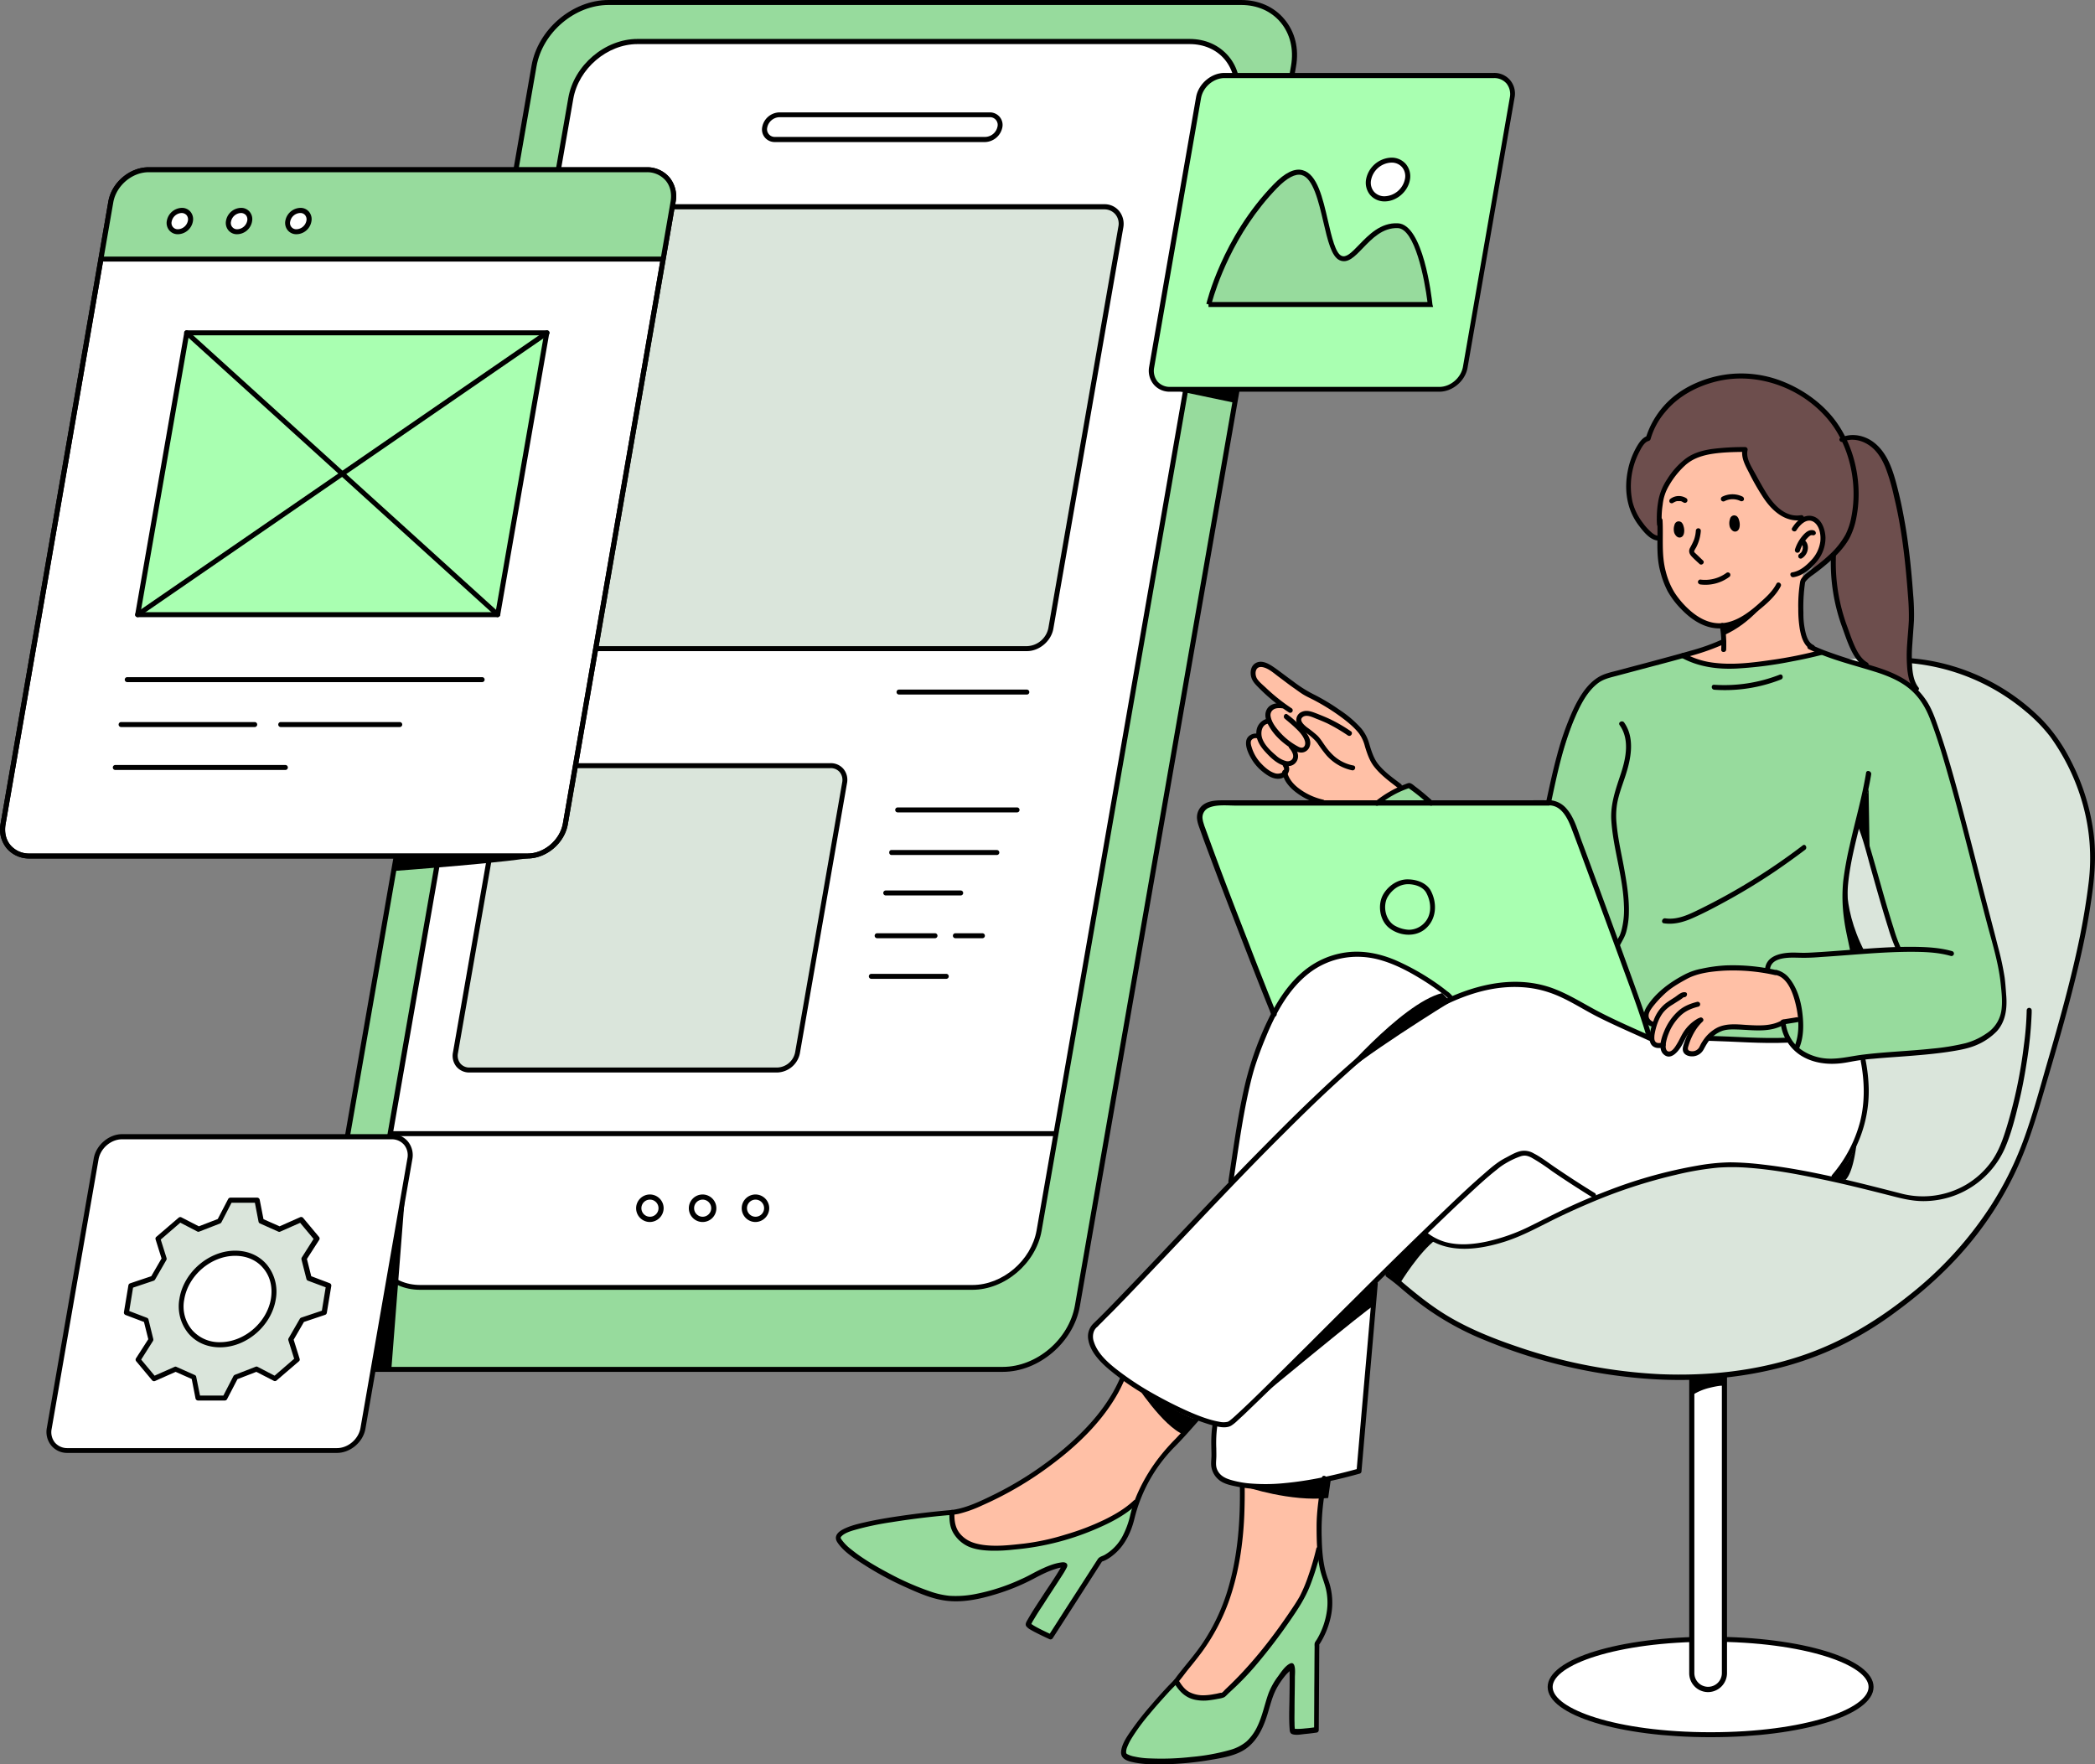 <svg id="Layer_1" data-name="Layer 1" xmlns="http://www.w3.org/2000/svg" viewBox="0 0 1263.86 1064.41"><rect x="0" y="0" width="1263.86" height="1064.41" fill="#808080" stroke="none"/><defs><style>.cls-1{fill:#97db9d;}.cls-2{fill:#fff;}.cls-3{fill:#dae5db;}.cls-4{fill:#a9ffb1;}.cls-5{fill:#ffc0a6;}.cls-6{fill:#6d4e4d;}</style></defs><path class="cls-1" d="M618,834.7H236.39c-21.2,0-35.3-17.1-31.6-38.3L335.19,48.5c3.7-21.2,23.8-38.3,45-38.3h381.6c21.2,0,35.3,17.1,31.6,38.3L663,796.4C659.29,817.5,639.19,834.7,618,834.7Z" transform="translate(-13.03 -8.6)"/><path d="M618,836.2H236.39c-10.6,0-19.9-4.1-26.1-11.6-6.4-7.6-8.9-17.7-7-28.5L333.69,48.2c3.8-21.8,24.6-39.6,46.5-39.6h381.6c10.6,0,19.9,4.1,26.1,11.6,6.4,7.6,8.9,17.7,7,28.5L664.49,796.6C660.69,818.4,639.79,836.2,618,836.2ZM380.19,11.6c-20.4,0-39.9,16.6-43.5,37.1L206.29,796.6c-1.7,9.9.5,19.1,6.3,26.1,5.7,6.8,14.1,10.5,23.8,10.5H618c20.4,0,39.9-16.6,43.5-37.1L791.89,48.2c1.7-9.9-.5-19.1-6.3-26.1-5.7-6.8-14.1-10.5-23.8-10.5Z" transform="translate(-13.03 -8.6)"/><path class="cls-2" d="M599.59,785.2H266.49c-18.9,0-31.6-15.3-28.3-34.2L357.39,67.9c3.3-18.9,21.3-34.2,40.2-34.2h333.1c18.9,0,31.6,15.3,28.3,34.2L639.89,751C636.49,769.9,618.49,785.2,599.59,785.2Z" transform="translate(-13.03 -8.6)"/><path d="M599.59,786.7H266.49c-9.5,0-17.8-3.7-23.5-10.4s-8-15.9-6.3-25.6L355.89,67.6c3.4-19.6,22.1-35.5,41.7-35.5h333.1c9.5,0,17.8,3.7,23.5,10.4s8,15.9,6.3,25.6L641.39,751.2C637.89,770.8,619.19,786.7,599.59,786.7Zm-202-751.5c-18.2,0-35.5,14.8-38.7,33L239.79,751.3c-1.5,8.8.5,17,5.6,23.2,5,6,12.6,9.3,21.2,9.3h333.1c18.2,0,35.5-14.8,38.7-33L757.49,67.7c1.5-8.8-.5-17-5.6-23.2-5-6-12.6-9.3-21.1-9.3Z" transform="translate(-13.03 -8.6)"/><path d="M607.39,94.3H480.49a7.73,7.73,0,0,1-6-2.7,7.57,7.57,0,0,1-1.6-6.5,10.8,10.8,0,0,1,10.3-8.7h126.9a7.7,7.7,0,0,1,6,2.7,7.54,7.54,0,0,1,1.6,6.5A11,11,0,0,1,607.39,94.3Zm-124.2-15a7.77,7.77,0,0,0-7.3,6.2,4.64,4.64,0,0,0,3.43,5.58,4.56,4.56,0,0,0,1.27.12h126.9a7.77,7.77,0,0,0,7.3-6.2,4.63,4.63,0,0,0-3.43-5.58,4.49,4.49,0,0,0-1.27-.12Z" transform="translate(-13.03 -8.6)"/><path class="cls-3" d="M632.59,399.9H348.49c-6.8,0-11.3-5.5-10.1-12.3l42.2-242c1.2-6.8,7.6-12.3,14.4-12.3h284.1c6.8,0,11.3,5.5,10.1,12.3L647,387.6C645.79,394.4,639.39,399.9,632.59,399.9Z" transform="translate(-13.03 -8.6)"/><path d="M632.59,401.4H348.49a11.36,11.36,0,0,1-9.1-4.1,12.44,12.44,0,0,1-2.5-10l42.2-242c1.3-7.4,8.4-13.5,15.9-13.5h284.1a11.35,11.35,0,0,1,9.1,4.1,12.37,12.37,0,0,1,2.5,10l-42.2,242C647.19,395.3,640.09,401.4,632.59,401.4ZM395,134.9a13.55,13.55,0,0,0-12.9,11l-42.2,242a8.89,8.89,0,0,0,1.8,7.5,8.69,8.69,0,0,0,6.8,3h284.1a13.62,13.62,0,0,0,12.9-11l42.2-242a8.83,8.83,0,0,0-1.8-7.5,8.68,8.68,0,0,0-6.8-3Z" transform="translate(-13.03 -8.6)"/><path d="M632.49,427.6h-77.1a1.5,1.5,0,0,1,0-3h77.1a1.54,1.54,0,0,1,1.5,1.5,1.47,1.47,0,0,1-1.44,1.5Z" transform="translate(-13.03 -8.6)"/><path class="cls-3" d="M482,654.1H296.29c-5.7,0-9.6-4.6-8.6-10.4l28.5-162.8a12.9,12.9,0,0,1,12.2-10.4H514c5.7,0,9.6,4.6,8.6,10.4l-28.4,162.9A13,13,0,0,1,482,654.1Z" transform="translate(-13.03 -8.6)"/><path d="M482,655.6H296.29a10,10,0,0,1-7.9-3.5,10.37,10.37,0,0,1-2.1-8.6l28.4-162.9a14.41,14.41,0,0,1,13.7-11.6H514a10,10,0,0,1,7.9,3.5,10.37,10.37,0,0,1,2.1,8.6L495.59,644A14.37,14.37,0,0,1,482,655.6ZM328.39,472a11.39,11.39,0,0,0-10.7,9.1L289.29,644a7.48,7.48,0,0,0,1.5,6.2,7,7,0,0,0,5.6,2.4H482a11.37,11.37,0,0,0,10.7-9.1l28.4-162.9a7.48,7.48,0,0,0-1.5-6.2A7,7,0,0,0,514,472Z" transform="translate(-13.03 -8.6)"/><rect x="236.07" y="682.4" width="400.7" height="3"/><path d="M405.09,745.8a8.3,8.3,0,1,1,8.3-8.3h0A8.41,8.41,0,0,1,405.09,745.8Zm0-13.5a5.16,5.16,0,1,0,.08,0Z" transform="translate(-13.03 -8.6)"/><path d="M436.89,745.8a8.3,8.3,0,1,1,8.3-8.3h0a8.28,8.28,0,0,1-8.26,8.3Zm0-13.5a5.16,5.16,0,1,0,.08,0Z" transform="translate(-13.03 -8.6)"/><path d="M468.79,745.8a8.3,8.3,0,1,1,8.3-8.3h0A8.41,8.41,0,0,1,468.79,745.8Zm0-13.5a5.16,5.16,0,1,0,.08,0Z" transform="translate(-13.03 -8.6)"/><path d="M554.59,498.7h72a1.5,1.5,0,0,0,0-3h-72a1.5,1.5,0,0,0,0,3Z" transform="translate(-13.03 -8.6)"/><path d="M550.89,524.4h63.5a1.5,1.5,0,0,0,0-3h-63.5C549,521.3,549,524.4,550.89,524.4Z" transform="translate(-13.03 -8.6)"/><path d="M547.39,548.8h45.2a1.5,1.5,0,0,0,0-3h-45.2a1.5,1.5,0,0,0,0,3Z" transform="translate(-13.03 -8.6)"/><path d="M589.39,574.6h16.3a1.5,1.5,0,0,0,0-3h-16.3a1.5,1.5,0,0,0,0,3Z" transform="translate(-13.03 -8.6)"/><path d="M542.19,574.6h34.9a1.5,1.5,0,0,0,0-3h-34.9a1.5,1.5,0,0,0,0,3Z" transform="translate(-13.03 -8.6)"/><path d="M538.69,599.1h45.2a1.5,1.5,0,0,0,0-3h-45.2a1.5,1.5,0,0,0,0,3Z" transform="translate(-13.03 -8.6)"/><ellipse class="cls-2" cx="1031.97" cy="1017.7" rx="96.8" ry="28.8"/><path d="M1045,1056.6c-55.1,0-98.3-13.3-98.3-30.3S989.89,996,1045,996s98.3,13.3,98.3,30.3S1100.09,1056.6,1045,1056.6Zm0-57.6c-57,0-95.3,14.1-95.3,27.3s38.3,27.3,95.3,27.3,95.3-14.1,95.3-27.3S1102,999,1045,999Z" transform="translate(-13.03 -8.6)"/><path class="cls-2" d="M1043.49,1027.9h0a9.92,9.92,0,0,1-9.9-9.9V814.8a9.92,9.92,0,0,1,9.9-9.9h0a9.92,9.92,0,0,1,9.9,9.9V1018A10,10,0,0,1,1043.49,1027.9Z" transform="translate(-13.03 -8.6)"/><path d="M1043.49,1029.4a11.39,11.39,0,0,1-11.4-11.38V814.8a11.4,11.4,0,0,1,22.8,0V1018A11.51,11.51,0,0,1,1043.49,1029.4Zm0-223a8.28,8.28,0,0,0-8.3,8.26V1017.9a8.3,8.3,0,0,0,16.6,0V814.7A8.34,8.34,0,0,0,1043.49,806.4Z" transform="translate(-13.03 -8.6)"/><path class="cls-3" d="M842.79,770.5s33.8,31,60.4,42.9,86.2,31,148.2,25.4,110.4-38.9,138.6-69.9,41.7-52,61.6-124.7,28.6-106.8,19.5-148.2-38.9-68.3-69.1-80.6-91.8-14.3-112.8,2.4S810.59,732,842.79,770.5Z" transform="translate(-13.03 -8.6)"/><path class="cls-4" d="M783.79,623.1l-46.4-117.2s-5.3-11,11.4-12.2,198.6.4,198.6.4,8.1-3.7,15.1,13.4,47.2,127.3,47.2,127.3Z" transform="translate(-13.03 -8.6)"/><path class="cls-2" d="M780.49,622.6c.6-1,12.5-27.6,36.5-35.1s49.4,6.4,49.4,6.4l22.9,16.5s21.8-8.6,37.9-8.6,41.9,13.6,41.9,13.6l40.4,19.3,125.6-.4s5.7,31.1,3.9,41.2-11.1,36.5-21.1,43.7c0,0-55.8-12.9-84.5-6.4s-58.7,17.2-58.7,17.2-16.5,7.9-23.7,12c-2.3,1.3-34.2,15.5-41.1,17.4a43.43,43.43,0,0,1-37.6-7.1l-7.1,6.4L842.59,783s-10,109.5-10.4,111a5.39,5.39,0,0,1-3.6,3.9c-2.5,1-41.2,6.4-54.4,7.9s-26.8-4.7-28.3-7.9-1.4-30.8-1.4-30.8-39-17.9-51.2-24.3-23.6-22.6-22.6-27.6,5-10.7,5-10.7,50.8-51.2,58-59.1,21.1-21.5,21.1-21.5S763.39,653.1,780.49,622.6Z" transform="translate(-13.03 -8.6)"/><path class="cls-1" d="M721.79,1023.9s-31.5,25.8-30.4,44.7c0,0,21.8,5,39,2.9s34-5.7,40.8-16.5,8.6-27.2,13.2-33.6,8.6-7.2,8.6-7.2-3.6,39.4,1.4,39.7,11.5-.7,12.2-3.6,1.1-50.1,1.1-50.1,10.4-16.1,7.9-29.4a178.82,178.82,0,0,0-7.2-25.8Z" transform="translate(-13.03 -8.6)"/><path class="cls-5" d="M1064,281s-22.3-3.3-33.4,6-15.7,21.1-16.3,33.4,0,31.6,4.2,39.4,14.4,22.9,24.4,25l9.9,2.1v8.7l-23.2,7.8s10.5,6.9,30.7,6.6,49.1-7.8,49.1-7.8-7.5-3.9-9.3-9.3.6-37.9.6-37.9a39.41,39.41,0,0,0,8.4-11.4c3.3-6.9,3.9-10.2,2.4-16.3s-9-7.2-12.3-5.4C1099.29,321.9,1079.39,324.3,1064,281Z" transform="translate(-13.03 -8.6)"/><path class="cls-6" d="M1014.69,333.6s-9.3,1.2-16.9-18.7,3.9-40.9,9.3-41.8c0,0,11.1-28.3,37-34.6s48.5,2.1,61.1,11.4,20.2,23.8,20.2,23.8,8.4-6,19,4.5,15.4,40,18.4,61.1,2.7,46.7,2.1,59.6a69.21,69.21,0,0,0,3.9,24.7s-24.4-11.1-29.2-12.9-9.9-13.8-14.4-26.8-6.6-38.8-6.6-38.8L1102,357.4a42.64,42.64,0,0,0,7.2-11.7c3-7.2,3.9-18.7,1.2-21.7s-6.6-4.2-11.1-2.1-23.2-6.3-35.2-40.9c0,0-18.4-2.7-30.1,3.3S1009.89,308.3,1014.69,333.6Z" transform="translate(-13.03 -8.6)"/><path class="cls-1" d="M1222,606.2c-.6-10.5-22.2-91.6-22.2-91.6l-21.6-75.9s-8.5-16.7-25.6-23-41.7-13.9-41.7-13.9-25.4,7.3-44.1,7.9-33.7-2.1-36.9-6.3l-40.5,11.5s-15.5,1-22.2,15.5-20.5,61-20.5,61,7.9.8,10.7,6.4,43.5,113.4,43.5,113.4l7.9,21.4,82,3.2s8.1,8.9,19.5,11.7,32.4-1.8,32.4-1.8,56.6-2.8,67.5-11.3S1222.49,616.7,1222,606.2Zm-91.4-23.2s-6-24.6-5.4-34.2,8.3-44.3,8.3-44.3c.4-1.4,3,3.8,3,3.8l21.1,73.7Z" transform="translate(-13.03 -8.6)"/><path class="cls-5" d="M1084.59,595.6s-21.5-5.1-35.8-3.3-31.1,12.1-36.5,17.7-6.8,12-5,13.8a10.52,10.52,0,0,0,3.5,2.4s-3.6,10.8,0,12.5,4.8,0,4.8,0-.5,6.3,4.2,5.8,5.7-4.1,7.9-8.6a23.83,23.83,0,0,1,5.1-7s-5.9,11.1-2.4,13.2,6.5,3.6,8.1,1.3,6.9-12.1,12-14.3,20.1,1.3,28.7-.4,11.7-3.8,11.7-3.8l8.5-1.5C1099.39,623.6,1099.09,597.2,1084.59,595.6Z" transform="translate(-13.03 -8.6)"/><path class="cls-5" d="M787.19,434.3s-16.3-12.5-18-16.9-.5-10.4,5.3-8.6,30,20,36.2,23.6,18.5,11.7,23.8,18.2,3.5,13.7,10.5,20.6,12.8,11.8,12.8,11.8-6.9,7.3-14.9,9.8l-15-.2s-14.1,1-17.5-.6c0,0-12.8-4.2-18.4-9.3s-4.9-6.5-4.9-6.5-4.2,3.5-12.1-3.4-8.8-11.3-8.5-15.2,4.5-5.1,4.5-5.1,1.3-5.4,4-7.5,3.2-1.3,3.2-1.3-2.6-3.7,1.6-7.3S787.19,434.3,787.19,434.3Z" transform="translate(-13.03 -8.6)"/><path class="cls-5" d="M691.79,839.6s-24.3,40.5-50.8,55.8-39.4,22.2-51.9,25.8c0,0-5.7,15,13.2,19.7s44.7-1.8,53-3.9,40.8-17.5,43-21.5,8.2-19.7,14.7-26.8,23.6-24,23.6-24-21.7-8.2-28.3-12.2C703.69,849.8,691.79,839.6,691.79,839.6Z" transform="translate(-13.03 -8.6)"/><path class="cls-5" d="M762.29,905.4s1.4,35.1-6.8,60.5-23.3,47.3-32.2,55.5c0,0,3.9,13.2,17.5,11.8s30.1-22.9,31.5-24.7,23.6-32.2,29-43.7a84,84,0,0,0,6.8-22.6l2.5-38.3C810.59,904,771.19,903.3,762.29,905.4Z" transform="translate(-13.03 -8.6)"/><path class="cls-1" d="M587.19,921.9s-62.3,3.6-68,12.9,37.6,28.3,37.6,28.3,26.1,12.5,41.2,10,54.1-22.9,55.8-21.5,1.1,2.5-1.4,6.4-19.7,29.7-17.5,31.9,10,7.5,12.5,5.4,26.8-41.9,30.4-45.5,12.2-8.2,15.8-16.5a71.08,71.08,0,0,0,4.7-17.9s-24,17.9-53.3,22.9-48.3,8.9-55.8-7.9C589,930.5,586.19,925.1,587.19,921.9Z" transform="translate(-13.03 -8.6)"/><path d="M1033.69,839.3v11.1a34.09,34.09,0,0,1,10.8-4.6c6.6-1.6,7.8-1.2,7.8-1.2l-.2-7.3Z" transform="translate(-13.03 -8.6)"/><path d="M1126.39,720.4l-8.3-1.1a40.19,40.19,0,0,0,15.1-22.2S1131.59,715.2,1126.39,720.4Z" transform="translate(-13.03 -8.6)"/><path d="M1128.19,532.3s-5.5,21,9.7,50.4l-7.2.3C1130.59,583,1123.29,555.3,1128.19,532.3Z" transform="translate(-13.03 -8.6)"/><path class="cls-1" d="M845,492.8s10.6-7.3,15.1-9.2,4.2-.5,4.5-.5,10.6,9.7,10.6,9.7Z" transform="translate(-13.03 -8.6)"/><path d="M1009.49,633.8c-10.7-4.8-21.4-9.4-31.8-14.8-9.8-5.1-19-11.2-29.6-14.8-23.2-7.7-47.9-.9-68.8,10a248.37,248.37,0,0,0-41,27c-11.7,9.5-22.8,19.8-33.7,30.2-12.7,12.1-25,24.6-37.3,37.1-12.5,12.8-24.9,25.8-37.2,38.8-11.2,11.8-22.3,23.6-33.5,35.3-7.9,8.2-16.1,16.9-24.1,24.6a10.83,10.83,0,0,0-2.9,9.7c1.3,7.8,8.1,14.3,14,19.1,12.3,10.2,26.7,18.2,41.1,24.9a126.28,126.28,0,0,0,19.6,7.5c3.4.9,8.3,2.2,11.6.2a23.48,23.48,0,0,0,3.9-3.2c2.2-2,4.4-4,6.5-6.1,6.8-6.5,13.5-13,20.1-19.6,9-8.9,17.9-17.7,26.8-26.6,9.9-9.9,19.8-19.7,29.7-29.6,9.8-9.7,19.5-19.3,29.4-28.9,8.5-8.2,17-16.5,25.7-24.5,5.9-5.5,11.9-11.1,18.3-16.1a33.53,33.53,0,0,1,5.1-3.6,48.15,48.15,0,0,1,9.2-4.3c2.3-.7,4.1-.3,6.4.9a122.5,122.5,0,0,1,12.3,8.1c8,5.5,16.1,10.7,24.3,15.8a1.5,1.5,0,0,0,1.5-2.6c-8.4-5.1-16.6-10.5-24.7-16-3.9-2.7-7.8-5.7-12.1-7.9a11.25,11.25,0,0,0-7.8-1.4c-3.3.7-6.3,2.6-9.2,4.1-4.9,2.5-9.1,6.2-13.2,9.8-7.3,6.3-14.3,12.9-21.2,19.5-9.1,8.7-18.1,17.4-27.1,26.2-9.9,9.7-19.8,19.5-29.6,29.3-9.6,9.5-19.2,19.1-28.8,28.7-8.2,8.1-16.4,16.3-24.6,24.4-5.7,5.6-11.3,11.1-17.2,16.5-1.5,1.4-3,2.8-4.7,4.1.3-.3-.2.2-.4.3a4.35,4.35,0,0,0-.7.4,11.42,11.42,0,0,1-5.2,0c-6.2-1.1-12.3-3.5-18.1-6-7.5-3.3-14.9-7.1-22-11.1a175.21,175.21,0,0,1-19.9-13c-6.1-4.6-13.2-10.5-15.6-18a9.1,9.1,0,0,1,0-6.5,7,7,0,0,1,1.7-2.4c.2-.2-.1,0-.1.1A8.83,8.83,0,0,0,676,808c.9-.9,1.9-1.8,2.8-2.8l6.1-6.1c10-10.2,19.8-20.6,29.6-30.9,11.8-12.4,23.5-24.9,35.3-37.2,12.3-12.9,24.7-25.7,37.4-38.3,11.6-11.6,23.4-23.1,35.7-34.2,9.6-8.7,19.5-17.4,30.2-24.8a244.66,244.66,0,0,1,25.2-15.5c10.6-5.7,21.7-10.4,33.5-12.7s24.2-2.1,35.7,1.8c10.6,3.5,19.6,9.8,29.5,14.8,10.1,5.1,20.6,9.6,30.9,14.3,1.8.8,3.4-1.8,1.6-2.6Z" transform="translate(-13.03 -8.6)"/><path d="M889.79,610.3a13,13,0,0,0-3.7-3.7c-2.6-2.1-5.2-4-8-5.9A144.15,144.15,0,0,0,855,587.9c-8.7-3.7-18.1-5.8-27.6-5a50.24,50.24,0,0,0-19.6,5.9c-14.2,7.7-23.6,21.9-30.3,36.1a192.66,192.66,0,0,0-14.2,41.5c-4,18-6.4,36.4-9.2,54.6-.3,1.9,2.6,2.7,2.9.8,2.4-15.5,4.5-31,7.5-46.4,1.5-7.5,3.1-15,5.3-22.4,2-6.4,4.4-12.8,7-19,5.8-14.1,13.5-28.5,25.7-38.1,12.6-9.9,28.9-12.5,44.1-7.9,9.4,2.8,18.2,7.7,26.4,12.9,3.3,2.1,6.6,4.4,9.8,6.8,1.4,1.1,3.7,2.7,4.4,4,.9,1.9,3.5.4,2.6-1.4Z" transform="translate(-13.03 -8.6)"/><path d="M744.49,868a79.38,79.38,0,0,0-.7,12.8c0,1.9.1,3.7.1,5.6s-.3,4-.2,6a12.76,12.76,0,0,0,5.1,9.3c2.9,2.2,6.9,3,10.4,3.7,15.8,3.2,32.5,1.2,48.1-1.7,8.7-1.6,17.4-3.7,26-6.1a1.49,1.49,0,0,0,1.1-1.5c1.1-12.7,2.2-25.5,3.3-38.2q2.7-30.45,5.3-60.8c.4-4.6.8-9.3,1.2-13.9.2-1.9-2.9-1.9-3,0-1.1,12.7-2.2,25.5-3.3,38.2q-2.7,30.45-5.3,60.8c-.4,4.6-.8,9.3-1.2,13.9.4-.5.7-1,1.1-1.5-14.5,4-29.3,7.3-44.3,8.7a112.78,112.78,0,0,1-22.5.1,58.8,58.8,0,0,1-10.1-2c-3.8-1.1-7.1-2.9-8.5-6.8-.7-2.1-.4-4.3-.3-6.5.1-1.9,0-3.8,0-5.7a77.31,77.31,0,0,1,.6-13.6c.3-1.9-2.7-2.7-2.9-.8Z" transform="translate(-13.03 -8.6)"/><path d="M1052.09,394.3a123.18,123.18,0,0,1-19.3,6.9c-7.2,2.1-14.5,4-21.8,6-7,1.9-14,3.7-21,5.6-4.4,1.2-9.1,2-13,4.5-6.8,4.3-11.3,11.9-14.7,19a170,170,0,0,0-9.9,27.8c-2.6,9.5-4.6,19-6.7,28.6-.4,1.9,2.5,2.7,2.9.8,3.8-17.7,7.4-35.6,14.7-52.3,3.2-7.4,7.2-15.4,13.7-20.4,3.4-2.6,7.3-3.4,11.4-4.5l20.3-5.4c8-2.1,16-4.2,23.9-6.5a141.89,141.89,0,0,0,21.1-7.5C1055.39,396.1,1053.79,393.5,1052.09,394.3Z" transform="translate(-13.03 -8.6)"/><path d="M783,619.8c-.1-.1-.2-.5,0,0a6.14,6.14,0,0,1-.3-.7c-.3-.8-.7-1.7-1-2.5l-3.6-9c-3.8-9.7-7.7-19.4-11.4-29.2-8.8-22.5-17.5-45.1-25.7-67.8-.4-1-.7-2-1.1-3a8.8,8.8,0,0,1-.5-1.5c-.1-.2-.5-1.5-.2-.7a9.17,9.17,0,0,1-.6-2.3,6.37,6.37,0,0,1,3.9-7.3c4.8-2,11.3-1.2,16.4-1.2h187.4c.4,0,.9-.1.5-.1,8.3-.6,12.2,8.2,14.6,14.7,2.4,6.3,4.7,12.5,7,18.8q10.8,29.25,21.5,58.5c5.3,14.7,11,29.3,15.5,44.2.2.7.4,1.3.6,2a1.36,1.36,0,0,0,.1.6c-.2-.3.1-.3,0-.2.4-.4-.8-.4.7-1.2-1.7.9-.2,3.5,1.5,2.6,1.4-.7.6-2.7.3-3.8-.6-2.2-1.3-4.3-2.1-6.5-2.5-7.6-5.2-15.1-7.9-22.6q-11-30.45-22.2-60.8c-3.1-8.3-6.1-16.6-9.2-24.8-2.4-6.5-4.4-14.1-9-19.4a14.41,14.41,0,0,0-10.7-5.3c-.5,0-.9.1-1.4.1h-.5c-3.6-.1-7.3,0-10.9,0H751.29c-4.1,0-8.5.1-12,2.4a9.44,9.44,0,0,0-4.1,8.9c.3,2.7,1.3,4.9,2.2,7.5,1.8,5.1,3.7,10.2,5.6,15.2,4.4,11.9,9,23.8,13.6,35.7,7.3,18.9,14.6,37.8,22.2,56.6.5,1.1.8,2.4,1.4,3.5,1.2,1.8,3.8.3,2.8-1.4Z" transform="translate(-13.03 -8.6)"/><path d="M873.29,546.9c3.3,5.8,3.8,13.7-1.2,18.7a12.85,12.85,0,0,1-9.2,3.9,19.35,19.35,0,0,1-8.8-2.7c-5.1-3.3-6.8-10.9-4.3-16.4a17.35,17.35,0,0,1,5.5-6.2,13.45,13.45,0,0,1,7-2.2c3.9,0,8.8,1.3,11,4.9,1,1.6,3.6.1,2.6-1.5-2.8-4.4-8.3-6.2-13.3-6.3-6.1-.2-11.9,3.7-15,8.9-3.6,6.1-2.4,15.4,3.1,20.1,5.8,4.9,15.1,6.1,21.4,1.5,7.7-5.7,8.3-16.3,3.8-24.2C875,543.7,872.29,545.2,873.29,546.9Z" transform="translate(-13.03 -8.6)"/><path d="M1138.79,474.8c-2.4,14.8-6.7,29.3-9.9,43.9a201,201,0,0,0-3.9,21.5,96.45,96.45,0,0,0,.6,23.4c.8,6.1,2.3,12,3.5,18.1.4,1.9,3.3,1.1,2.9-.8-.9-5-2.2-9.9-3-14.9a93.77,93.77,0,0,1-1.1-23.6c1.4-14.9,5.6-29.5,9.1-44,1.8-7.5,3.7-15.1,4.9-22.8.1-1.9-2.8-2.7-3.1-.8Z" transform="translate(-13.03 -8.6)"/><path d="M872.89,754.7c14,10.6,32.8,7.8,48.4,2.8,8.9-2.9,17-7.1,25.3-11.3s16.5-8,25-11.6a311.07,311.07,0,0,1,52.6-17.3,180.68,180.68,0,0,1,25.3-4.3,125.56,125.56,0,0,1,18.4.1c14.8,1.1,29.5,3.8,44,6.9,14,2.9,27.9,6.4,41.7,9.9,6.5,1.7,12.9,3.3,19.7,3.3a54.54,54.54,0,0,0,20-3.8,53.71,53.71,0,0,0,29.2-28c3.6-8.3,6-17.4,8.1-26.2,2.1-8.3,3.7-16.7,5-25.1a240,240,0,0,0,3.1-30.5v-1.5a1.5,1.5,0,1,0-3,0,182.15,182.15,0,0,1-1.7,21,285.9,285.9,0,0,1-10.3,49.2c-2.3,7.5-4.8,14.8-9.5,21.3a50.71,50.71,0,0,1-15.1,13.7,51.74,51.74,0,0,1-39.6,5.2c-27.4-7-55.1-14.2-83.3-17.4a176,176,0,0,0-19.2-1.3,123.13,123.13,0,0,0-20,2,281.49,281.49,0,0,0-52,14.3c-8.4,3.2-16.7,6.6-24.9,10.4s-16.3,8-24.4,12a112.94,112.94,0,0,1-25.8,9.1c-8.1,1.7-16.7,2.5-24.8.3a32,32,0,0,1-10.9-5.5c-1.3-1.5-2.8,1.1-1.3,2.3Z" transform="translate(-13.03 -8.6)"/><path d="M849.49,778.9a100.33,100.33,0,0,1,8.9,7c4,3.4,8.1,6.8,12.3,9.9a171.54,171.54,0,0,0,38.6,21.5,318.51,318.51,0,0,0,84.9,21.9c29.2,3.4,59.1,2.4,87.8-4.3a199.56,199.56,0,0,0,41.2-14.4,205.47,205.47,0,0,0,33.3-20.3c18.5-13.5,35.4-29,49.4-47.2a206.57,206.57,0,0,0,21.9-35.2c7.2-14.6,12.1-29.8,16.7-45.4,8.3-28.1,16.7-56.2,23.3-84.8,2.6-11.2,4.8-22.4,6.5-33.7,2.1-13.7,3.5-27.4,1.9-41.3a131,131,0,0,0-14-45.3,101.94,101.94,0,0,0-16.7-24,126.47,126.47,0,0,0-58.1-33.9,121.51,121.51,0,0,0-21.6-3.7c-1.9-.2-1.9,2.8,0,3a125.31,125.31,0,0,1,69.3,29.1,95,95,0,0,1,14.7,15.1,128.6,128.6,0,0,1,19.7,40.8,120.79,120.79,0,0,1,3.6,47.1c-1.3,10.8-3.1,21.6-5.2,32.2-5.3,26-12.5,51.6-19.9,77-4.6,15.9-8.9,32.1-14.7,47.6a201.09,201.09,0,0,1-19.5,38.8,222.51,222.51,0,0,1-48.2,52.9c-19.9,16-41.6,29.1-65.8,37.2-27.4,9.2-56.5,12.3-85.3,11.1A311.78,311.78,0,0,1,929,821.2c-14.2-4.8-28.4-10.4-41.4-18-10.1-5.9-19.1-13.1-28-20.6a89.31,89.31,0,0,0-8.4-6.6,1.7,1.7,0,0,0-1.7,2.9Z" transform="translate(-13.03 -8.6)"/><path d="M1133.79,506.9c3.5,8.5,5.6,17.6,8.1,26.4,3.3,11.7,6.6,23.5,10.3,35.2a100.39,100.39,0,0,0,4.6,12.6c.8,1.8,3.4.2,2.6-1.5a88,88,0,0,1-3.9-10.8c-1.7-5.3-3.3-10.7-4.9-16.1-3.3-11.5-6.5-23.1-9.9-34.5-1.2-4-2.3-8-3.9-11.9-.8-2-3.8-1.2-3,.6Z" transform="translate(-13.03 -8.6)"/><path d="M1084.49,593.8a119.47,119.47,0,0,0-30.4-2.8,91.06,91.06,0,0,0-14.6,2,37.39,37.39,0,0,0-9.6,3.2c-9,4.6-17.9,11-23.4,19.7-1.6,2.6-2.7,5.7-1.2,8.6a6.69,6.69,0,0,0,4.8,3.5c1.9.4,2.7-2.5.8-2.9a4.21,4.21,0,0,1-3.1-2.5c-.8-2.3.9-4.7,2.2-6.5a64.22,64.22,0,0,1,7.9-8.5c3.7-3.4,8.5-6.1,12.9-8.5,6.5-3.5,14.5-4.4,21.8-4.9a115.32,115.32,0,0,1,31,2.6c2,.3,2.8-2.6.9-3Z" transform="translate(-13.03 -8.6)"/><path d="M1088.19,624c-6.6,3.9-14.5,3.3-21.8,2.9-5.8-.4-11.9-1-17.3,1.6a22.84,22.84,0,0,0-6.1,4.6,25,25,0,0,0-2.8,3.6,16.73,16.73,0,0,0-1.3,2.2l-.5,1a4.81,4.81,0,0,1-4.5,2.9c-2.5-.1-3-1-2.3-3.1,1.6-5.4,4.4-10.9,8.6-14.8,1.4-1.3-.7-3.4-2.1-2.1-4.4,4-7.2,9.7-9.1,15.2-.6,1.7-1.2,3.6-.4,5.3,1.2,2.4,4.6,2.9,6.9,2.4a7.78,7.78,0,0,0,5.2-3.8c1.4-2.5,2.6-4.9,4.7-7a17.63,17.63,0,0,1,6.9-4.5c3.2-1,6.7-.8,9.9-.7,9.2.4,19,1.9,27.3-3.1a1.46,1.46,0,1,0-1-2.72,1.15,1.15,0,0,0-.25.12Z" transform="translate(-13.03 -8.6)"/><path d="M1037.39,623a24.69,24.69,0,0,0-9.4,9.3c-1.1,1.9-2,4-3.2,5.9-.9,1.5-2.5,4.3-4.4,4.7-2.6.5-2.7-3-2.4-4.7a26.46,26.46,0,0,1,1.7-6.1,30.22,30.22,0,0,1,7.2-10.8c3-2.9,6.7-4.4,10.7-5.4a1.5,1.5,0,0,0-.8-2.9c-4.2,1.1-8.1,2.6-11.4,5.6a33.21,33.21,0,0,0-8.4,12.1c-1.6,3.8-3.9,10.4-.5,13.8,4.3,4.2,8.9-1.4,11-5,1.5-2.5,2.6-5.3,4.3-7.7a20.27,20.27,0,0,1,7.1-6.2,1.5,1.5,0,0,0-1.5-2.6Z" transform="translate(-13.03 -8.6)"/><path d="M1029.69,607.2c-2.3-.4-4.5,1.8-6.3,3-2,1.3-4,2.5-5.9,4a22.92,22.92,0,0,0-6.9,10.1,36.08,36.08,0,0,0-2.4,9.3,8.09,8.09,0,0,0,.7,4.6c1.6,3,5.1,3,7.9,2.2a1.5,1.5,0,0,0-.8-2.9c-2.2.6-4.5.7-4.9-2a10.82,10.82,0,0,1,0-1.8c0-.5-.1.8,0-.3.12-.94.29-1.88.5-2.8.9-4,2.4-8.2,5-11.4a21.41,21.41,0,0,1,5.4-4.5l3.3-2.1a22.09,22.09,0,0,0,2-1.3c.2-.1,1.5-1.1,1.5-1.1C1030.79,610.4,1031.59,607.5,1029.69,607.2Z" transform="translate(-13.03 -8.6)"/><path d="M1044.19,636.5c15.7.4,31.3,1.8,47.1,1.1,1.9-.1,1.9-3.1,0-3-15.7.7-31.4-.7-47.1-1.1C1042.19,633.4,1042.19,636.4,1044.19,636.5Z" transform="translate(-13.03 -8.6)"/><path d="M1084.29,596.8c7.3,1.5,10.5,11.3,12,17.5,2,8.2,2.6,17.7-.7,25.7-.7,1.8,2.2,2.6,2.9.8,2.8-6.7,2.7-14.5,1.8-21.6s-3.1-14.5-7.6-20.2a14.17,14.17,0,0,0-7.7-5.2c-1.8-.3-2.6,2.6-.7,3Z" transform="translate(-13.03 -8.6)"/><path d="M1080.79,593.8c.3-6.7,8.2-7.4,13.4-7.5,2.4,0,4.7.1,7.1.1,3.6,0,7.1-.2,10.7-.5,17.7-1.1,35.3-3,53.1-3.1,8.3,0,16.8.2,24.8,2.5a1.5,1.5,0,1,0,.8-2.9h0c-7.3-2.1-15.2-2.5-22.8-2.6-9.5-.1-19,.4-28.5,1.1-9.2.6-18.4,1.4-27.6,2-3.6.2-7.2.5-10.7.5-2.6,0-5.2-.2-7.9-.1-6.8.3-15,2.3-15.4,10.5C1077.69,595.7,1080.69,595.7,1080.79,593.8Z" transform="translate(-13.03 -8.6)"/><path d="M1104.19,400.2c13.3,6.5,27.7,9.7,41.7,14.2,6.9,2.3,13.7,5.2,19.3,9.9s9.4,10.9,12.1,17.8c4.8,12.3,8.4,25,12,37.7,4.4,15.5,8.4,31.1,12.4,46.6,3.3,12.9,6.5,25.8,9.9,38.6,3.2,12.2,7.1,24.4,8.4,37,.5,4.8,1.1,9.9.6,14.7a20,20,0,0,1-9.1,15.3,41.28,41.28,0,0,1-12.6,5.9,137.86,137.86,0,0,1-20.2,3.3c-13.8,1.5-27.7,1.9-41.5,3.6-8.5,1-16.8,3.5-25.4,2-6.7-1.2-13.4-4.6-17.4-10.2a24.68,24.68,0,0,1-4.2-11.5c-.4.5-.7,1-1.1,1.5,2.8-.5,5.7-.9,8.5-1.4,1.9-.3,1.1-3.2-.8-2.9-2.8.5-5.7.9-8.5,1.4a1.51,1.51,0,0,0-1.1,1.5,26.79,26.79,0,0,0,11.4,19.6c7.2,4.9,16.1,6.2,24.6,5.3,4-.4,7.9-1.4,11.9-1.9,2.7-.4,5.5-.7,8.2-.9,7.3-.7,14.6-1.1,21.9-1.7,7.7-.6,15.3-1.3,22.9-2.4,5.8-.9,11.8-1.8,17.2-4.1a37.21,37.21,0,0,0,12.4-8.4c5.2-5.8,6.2-13.4,5.7-20.9-.3-3.8-.5-7.6-1-11.4a168.67,168.67,0,0,0-4-18.6c-3.4-13.4-7-26.8-10.4-40.2-4-15.8-8.1-31.7-12.3-47.5-3.9-14.5-7.9-29-12.8-43.1-2-5.8-4-11.9-7.3-17.1a43.42,43.42,0,0,0-17-15.4c-6.4-3.4-13.4-5.5-20.3-7.5-7.4-2.1-14.6-4.4-21.8-7a105.42,105.42,0,0,1-10.9-4.5c-1.6-.8-3.2,1.8-1.4,2.7Z" transform="translate(-13.03 -8.6)"/><path d="M1047.19,424.7a92.41,92.41,0,0,0,40.3-6.2c1.8-.7,1-3.6-.8-2.9a91.82,91.82,0,0,1-39.5,6.1C1045.19,421.5,1045.19,424.5,1047.19,424.7Z" transform="translate(-13.03 -8.6)"/><path d="M1016.79,565.6c6.1.9,11.9-.7,17.5-3.2,5.9-2.6,11.7-5.6,17.4-8.7a369.34,369.34,0,0,0,32.6-19.7c6-4.1,12-8.4,17.8-12.8,1.5-1.2,0-3.8-1.5-2.6a373.64,373.64,0,0,1-62.4,38.6c-6.3,3.1-13.3,6.5-20.6,5.4-1.9-.2-2.7,2.7-.8,3Z" transform="translate(-13.03 -8.6)"/><path d="M990.09,446c6.1,8.5,3.9,19.7.9,28.9-3.1,9.4-6.5,18.5-5.9,28.5,1.1,17.2,7,33.8,7.6,51.1a49.83,49.83,0,0,1-1,13.4,28.2,28.2,0,0,1-1.5,5c-.7,1.4-1.7,2.8-2.4,4.3-.9,1.7,1.7,3.2,2.6,1.5,1.4-2.7,2.9-5,3.7-7.9a47.78,47.78,0,0,0,1.6-11.9c.2-9.1-1.4-18.3-3-27.2-1.6-8.6-3.6-17.2-4.4-26a45.32,45.32,0,0,1,.3-12.2c1-5.7,3.1-11,4.9-16.5,3.4-10.3,6.1-23-.7-32.6-1.2-1.5-3.8,0-2.7,1.6Z" transform="translate(-13.03 -8.6)"/><path d="M1135.59,648.9c2.3,12,2.6,24.5-.4,36.4a80.64,80.64,0,0,1-16.9,32.1c-1.2,1.5.9,3.6,2.1,2.1,12.9-15.3,20.3-33.8,20-53.9a100.87,100.87,0,0,0-1.9-17.5c-.4-1.9-3.3-1.1-2.9.8Z" transform="translate(-13.03 -8.6)"/><path d="M761,905.4c.3,20-1.1,40.2-6.5,59.5a119.63,119.63,0,0,1-15.8,34.7c-4.8,7.2-10.6,13.6-15.8,20.4-.5.7-1,1.4-1.5,2l-.3.3c-.9,1-1.9,2-2.8,2.9-3.7,3.9-7.3,7.9-10.7,11.9a175.06,175.06,0,0,0-11.9,15.1c-2.6,3.7-5.7,8.1-6.3,12.6s3,6,6.7,6.8c6.9,1.6,14.3,1.5,21.3,1.3a188.9,188.9,0,0,0,25.9-2.6c7.1-1.2,15.3-2.5,21.3-6.7,6.4-4.5,10-11.6,12.4-18.8,2.2-6.5,3.4-13.2,7-19.1a50.87,50.87,0,0,1,4.6-6.5c1.1-1.3,2.5-2.4,3.5-3.7a1.66,1.66,0,0,1,.4-.2c0,.1-1.8-.8-1.6-.9v.3a17.52,17.52,0,0,1,.1,2.4c.1,5.9,0,11.8-.1,17.7-.1,5.5-.3,11,.1,16.5.1,1.4.1,3,1.7,3.5,2.5.8,5.8,0,8.3-.2,2.2-.2,4.4-.5,6.5-.8a1.61,1.61,0,0,0,1.1-1.5c.1-16.1.2-32.3.3-48.4,0-1,.1-2.1,0-3.1v-.5c.2,0-.5,1.3.3,0a49.48,49.48,0,0,0,6.2-14.4,40.27,40.27,0,0,0-1.1-24.3c-3-7.9-3.7-16.5-3.9-24.9a136.51,136.51,0,0,1,.9-21.2q.9-7.35,2.1-14.7c.3-1.9-2.6-2.7-2.9-.8-1.5,9.7-3.2,19.5-3.2,29.4,0,8.5.2,17.2,2,25.6.9,4.2,2.6,8,3.6,12.1a36.18,36.18,0,0,1,.7,12.7,46,46,0,0,1-6,17.6c-.5.9-1.4,1.8-1.5,2.8a8.55,8.55,0,0,0,0,1.6c-.1,8.8-.1,17.6-.2,26.4,0,8-.1,15.9-.1,23.9.4-.5.7-1,1.1-1.5.6-.1-.1,0-.3,0-.5.1-1,.1-1.6.2-1.5.2-3.1.4-4.6.5a40,40,0,0,1-4.9.3,8.55,8.55,0,0,0-1.6,0l-.3-.1s.9.7.7.7a13.1,13.1,0,0,1-.2-1.4c-.1-1-.1-2-.1-2.9-.1-2.8,0-5.6,0-8.4,0-6.4.2-12.7.2-19.1,0-1.8,1-10.1-3-8.2-2.9,1.4-5.3,5.1-7.1,7.6a42.52,42.52,0,0,0-5.9,10.6c-2.3,6.5-3.6,13.4-6.6,19.6a29.17,29.17,0,0,1-6.5,9.1,25.94,25.94,0,0,1-9.7,5.1,124.82,124.82,0,0,1-23.5,4.3,160.55,160.55,0,0,1-25,.9,48.74,48.74,0,0,1-9.4-1.1,14.43,14.43,0,0,1-3.4-1c-.4-.2-.7-.3-1.1-.5-.1-.1-.3-.3-.3-.2-.3-.4-.3-.6-.3-1.3a7.88,7.88,0,0,1,.4-2.1,33,33,0,0,1,2.9-5.9,118.67,118.67,0,0,1,10.8-14.7c3.7-4.5,7.6-8.8,11.5-13.1,1.8-2,3.9-3.9,5.6-5.9,2.3-2.6,4.3-5.5,6.5-8.2,2.8-3.4,5.5-6.8,8.1-10.3a121.73,121.73,0,0,0,16.3-30.9c5.9-16.7,8.5-34.5,9.2-52.1.2-5.7.3-11.4.2-17.1.1-1.5-2.9-1.5-2.9.4Z" transform="translate(-13.03 -8.6)"/><path d="M721.29,1023.8c3.1,5,6.6,8.9,12.6,10.2a26,26,0,0,0,8.8.3c1.5-.2,2.9-.4,4.4-.7s3.5-.5,4.8-1.3a16.18,16.18,0,0,0,1.9-1.8l4.5-4.2q6.15-5.85,11.7-12.3a334.47,334.47,0,0,0,21.8-28.5c4.5-6.5,8.7-13,11.6-20.4a159.87,159.87,0,0,0,6.6-21.4c.4-1.9-2.5-2.7-2.9-.8a163.81,163.81,0,0,1-4.7,16.1,91,91,0,0,1-5.2,12.5c-1.5,2.7-3.2,5.3-4.9,7.8-11.7,17.5-24.7,34.1-40.1,48.5-.6.6-1.5,1.8-2.3,2.1.3-.1-.8-.1-.4-.1-.5.1-1,.2-1.4.3a23,23,0,0,1-2.5.5,36.46,36.46,0,0,1-5.8.7,18.42,18.42,0,0,1-9.2-1.9c-3.1-1.7-4.9-4.5-6.7-7.4-1-1.4-3.6.1-2.6,1.8Z" transform="translate(-13.03 -8.6)"/><path d="M689,839.3c-7.2,17.3-20.4,31.7-34.6,43.7a207.6,207.6,0,0,1-43.7,28.2c-7.6,3.7-16.1,7.6-24.2,8.4-10.3.9-20.6,2.1-30.8,3.6-6.8,1-13.5,2.1-20.2,3.6-4.9,1.1-10.2,2.3-14.6,4.8-3.1,1.8-4.8,4.4-2.6,7.6,3.8,5.6,10.3,9.7,15.9,13.3a188.91,188.91,0,0,0,25.4,13.7c7.5,3.4,15.5,6.9,23.7,8,10,1.4,20.5-.8,30-3.7a127.3,127.3,0,0,0,23.7-9.7c4.9-2.6,9.9-5.1,15.3-6.4a16.16,16.16,0,0,0,2.2-.3c.3-.2.2.3-.3-.6.4.7-.5-1.1-.3-.9v.1h0c-.1.1-.1.3-.2.4-.2.3-.4.7-.6,1-3.1,5.3-6.5,10.3-9.9,15.4-3.4,5.3-7,10.5-10.1,16-.7,1.2-1.8,2.8-1,4.1a8.31,8.31,0,0,0,2.7,2.2c1.5.9,3.1,1.7,4.7,2.5,2.2,1.1,4.3,2.1,6.5,3.1a1.58,1.58,0,0,0,2.1-.5c8.8-13.6,17.5-27.2,26.3-40.9,1.3-2,2.5-3.9,3.8-5.9-.3.2-.6.5-.9.7,3.1-.8,6-2.9,8.3-4.9,6.2-5.4,9.9-13.2,11.8-21.1a92.87,92.87,0,0,1,24-43.1c5-5,9.7-10.4,14.4-15.7,1.3-1.5-.8-3.6-2.1-2.1-3.8,4.3-7.5,8.5-11.4,12.6a126.13,126.13,0,0,0-9.6,10.8,105.7,105.7,0,0,0-13,21.3,76.66,76.66,0,0,0-4.8,13.9,51.91,51.91,0,0,1-4.6,12.7,28.26,28.26,0,0,1-11,11.5c-1.5.8-3.1,1-4.1,2.6-5,7.7-9.9,15.4-14.9,23.1s-9.8,15.3-14.7,22.9a16.87,16.87,0,0,1,2.1-.5c-2.2-1-4.5-2.1-6.7-3.2-1.6-.8-3.1-1.6-4.6-2.5a5.75,5.75,0,0,0-1.3-.8.79.79,0,0,1-.3-.3c.1,0,.1.7.2.8.1.5-.1,0,0,0a.82.82,0,0,0,.1-.3,7.77,7.77,0,0,0,.5-1c.5-1,1.1-1.9,1.7-2.9,1.6-2.7,3.3-5.3,5.1-8,3.7-5.8,7.5-11.5,11.2-17.3a50.08,50.08,0,0,0,3-5.1c1-2.1-.5-3.3-2.7-3.1-5,.5-10.1,2.8-14.6,5-3.4,1.7-6.6,3.6-10.1,5.1a119.58,119.58,0,0,1-28.1,9.1,60.35,60.35,0,0,1-15.3,1,50.43,50.43,0,0,1-11.5-2.6,166.79,166.79,0,0,1-25.2-11.1c-7.7-4.1-15.5-8.6-22.3-14.1a28.44,28.44,0,0,1-6-6c-.2-.3-.6-1-.6-1-.1-.2,0-.2,0-.3,0,.2.1-.3,0-.1.2-.4.2-.4.3-.5,2.4-2.7,7.5-3.8,11-4.8a178.72,178.72,0,0,1,19.3-3.9c11.2-1.8,22.5-3.2,33.8-4.2a50.39,50.39,0,0,0,6.6-.8,76,76,0,0,0,14.5-5.2,209.55,209.55,0,0,0,42.1-24.8c14.8-11.1,28.6-24.3,38.2-40.3a83.71,83.71,0,0,0,5.8-11.6c.8-1.7-2.1-2.5-2.8-.7Z" transform="translate(-13.03 -8.6)"/><path d="M585.79,921c-.1,4.5.1,8.9,2.6,12.8a20.4,20.4,0,0,0,8.9,7.8c4.3,1.9,9.5,2.4,14.1,2.5a99.93,99.93,0,0,0,13.4-.7,159.08,159.08,0,0,0,52.1-13.6c7.9-3.5,15.7-7.8,22.1-13.8,1.4-1.3-.7-3.5-2.1-2.1-5.1,4.8-11.3,8.4-17.6,11.5a151.92,151.92,0,0,1-23.6,9,140.29,140.29,0,0,1-24.9,5.4c-8.3.9-16.9,2-25.3.7-5-.8-9.3-2.3-12.8-6.1s-4-8.4-3.9-13.5c.1-1.9-2.9-1.9-3,.1Z" transform="translate(-13.03 -8.6)"/><path d="M765.29,905.7c-.8-.1,26.3,9,49,6.6l1.8-12.8S791.09,909.2,765.29,905.7Z" transform="translate(-13.03 -8.6)"/><path d="M697.39,842.5s17.2,26.8,29.9,31.6l7.3-9C734.69,865.1,711,856,697.39,842.5Z" transform="translate(-13.03 -8.6)"/><path d="M817.59,662.1c-.8.9,40.3-48.1,65.4-54.4l5.2,5.2S831.29,647.9,817.59,662.1Z" transform="translate(-13.03 -8.6)"/><path d="M772.19,852.4s66.7-55.2,69.7-56.2-1.2-12.5-1.2-12.5Z" transform="translate(-13.03 -8.6)"/><path d="M858,782.2s11.2-18.4,21.4-25.9l-6.2-3s-25.4,21.9-24.6,21.4S858,782.2,858,782.2Z" transform="translate(-13.03 -8.6)"/><polygon points="1127.87 512.6 1127.27 476 1120.46 497.1 1127.87 512.6"/><path d="M1012.79,322.3c.6,10.1-.9,20.6,1.7,30.5a55.66,55.66,0,0,0,4.6,12.5,51.51,51.51,0,0,0,8.3,10.9c5.9,6.1,13.4,11.2,22.2,11.5,9.1.3,17.3-5.2,24.1-10.7,5-4,10.6-8.9,13.6-14.7.9-1.7-1.7-3.3-2.6-1.5-2.1,4.1-5.7,7.6-9.1,10.6-6.3,5.8-14.4,12.3-23.3,13.1-8.1.8-15.3-3.4-21.1-8.9a52.58,52.58,0,0,1-8-9.6,44.24,44.24,0,0,1-5.2-12.5c-2.8-10.2-1.4-20.8-2-31.2-.3-1.9-3.4-2-3.2,0Z" transform="translate(-13.03 -8.6)"/><path d="M1096.79,328.5c2.1-3.3,6.4-7.8,10.6-4.9,3.4,2.4,4.2,7.7,3.8,11.6a20.54,20.54,0,0,1-5.7,11.6c-3,3.2-6.8,6.4-11.3,7.1-1.9.3-1.1,3.2.8,2.9,5.6-.8,10.7-5.3,14.1-9.5a22.14,22.14,0,0,0,5.2-14.6c-.2-4.7-2.2-10.8-7.1-12.5-5.6-1.9-10.3,2.5-13,6.9C1093.19,328.6,1095.79,330.1,1096.79,328.5Z" transform="translate(-13.03 -8.6)"/><path d="M1107.29,328.6c-3.2-1-5.8,1.9-7.6,4.2a23.23,23.23,0,0,0-3.8,7.3,1.55,1.55,0,0,0,3,.8,19.14,19.14,0,0,1,3.1-6,16,16,0,0,1,2.1-2.4,5.54,5.54,0,0,1,1.2-.9,2,2,0,0,1,1.3-.1,1.64,1.64,0,0,0,1.9-1.1A1.77,1.77,0,0,0,1107.29,328.6Z" transform="translate(-13.03 -8.6)"/><path d="M1099.79,337s.3.1.2,0l.1.1c-.2-.1-.1-.1,0,0s.2.3,0,0c.1.2.2.3.3.5h0c0,.1.1.2.1.3a.87.87,0,0,1,.1.5v1.2c0,.2.1-.4,0,0s-.2.7-.3,1.1c0,.1-.2.3,0,0,0,.1-.1.2-.1.3s-.2.3-.3.5a.77.77,0,0,1-.2.3c-.1.1-.1.2,0,0-.1.2-.3.3-.4.4s-.3.2-.4.4.2-.1,0,0a.77.77,0,0,0-.3.2,1.5,1.5,0,0,0-.54,2l0,.06a1.48,1.48,0,0,0,2,.56l.09-.06a7.53,7.53,0,0,0,3.5-5.6c.3-2.3-.7-5.2-3.1-5.8a1.61,1.61,0,0,0-1.9,1.1,1.63,1.63,0,0,0,1.1,1.9Z" transform="translate(-13.03 -8.6)"/><path d="M1022.29,312a4.4,4.4,0,0,1,.9-.5c.1-.1.3-.1.4-.2s-.3.1,0,0c.1,0,.1-.1.2-.1.3-.1.6-.2,1-.3h1.9c.2,0,.3.1.5.1s.3.1.5.2.5.2.2.1c.3.2.6.3.9.5a1.53,1.53,0,0,0,1.6-2.6,8.43,8.43,0,0,0-9.6.3,1.59,1.59,0,0,0-.5,2.1A1.55,1.55,0,0,0,1022.29,312Z" transform="translate(-13.03 -8.6)"/><path d="M1026.69,324.5a2.8,2.8,0,0,1,.8,1.3,8,8,0,0,1,.5,3.4,3.9,3.9,0,0,1-.3,1.5,1.45,1.45,0,0,1-1.1.9,2.15,2.15,0,0,1-1.8-.9,4.8,4.8,0,0,1-.8-2.6,13,13,0,0,1,.4-2.7,2,2,0,0,1,.4-.8,1.36,1.36,0,0,1,1-.4A3.08,3.08,0,0,1,1026.69,324.5Z" transform="translate(-13.03 -8.6)"/><path d="M1025.89,325.3l.2.2c-.1-.1,0,.1.1.1s.1.2.2.3a.1.1,0,0,0,.1.1h0a8.92,8.92,0,0,1,.4,1.6,7.78,7.78,0,0,1,.1,1.6,1.23,1.23,0,0,1-.1.6c0,.1-.1.4-.1.3l-.1.1c-.1.2.1-.1,0,0l-.1.1s-.1.1-.1,0-.1,0-.1,0h-.2c-.1,0-.1-.1-.2-.1s-.2-.1-.1,0l-.2-.2-.1-.1h0a.56.56,0,0,1-.2-.4c-.1-.2-.1-.3-.2-.5a.76.76,0,0,1-.1-.4v-.3a7.57,7.57,0,0,1,.1-1.5c.1-.3.1-.7.2-1,0-.1.1-.3.1-.4h0c0-.1.1-.1.1-.2h0c.1,0-.1.1,0,0a.09.09,0,0,0,.1-.1c-.2.4.1.2.2.2h0l-.2-.1s.4.2.4.3a1,1,0,0,0,1.4-.22.81.81,0,0,0,.1-.18,1.09,1.09,0,0,0-.4-1.5,2.45,2.45,0,0,0-2.6-.2,2.76,2.76,0,0,0-1.4,1.9,8,8,0,0,0-.1,4.8c.6,1.5,2,3.2,3.8,2.7s2.2-2.5,2.2-4.2a9.22,9.22,0,0,0-.5-2.8,4.44,4.44,0,0,0-1.2-2.1,1.12,1.12,0,0,0-1.58,0l0,0C1025.49,324.1,1025.39,325,1025.89,325.3Z" transform="translate(-13.03 -8.6)"/><path d="M1060.19,320.9a2.8,2.8,0,0,1,.8,1.3,8,8,0,0,1,.5,3.4,3.9,3.9,0,0,1-.3,1.5,1.45,1.45,0,0,1-1.1.9,2.15,2.15,0,0,1-1.8-.9,4.8,4.8,0,0,1-.8-2.6,13,13,0,0,1,.4-2.7,2,2,0,0,1,.4-.8,1.36,1.36,0,0,1,1-.4C1059.69,320.5,1059.89,320.7,1060.19,320.9Z" transform="translate(-13.03 -8.6)"/><path d="M1059.39,321.7l.2.2c-.1-.1,0,.1.1.1s.1.2.2.3a.1.1,0,0,0,.1.1h0a8.92,8.92,0,0,1,.4,1.6,7.78,7.78,0,0,1,.1,1.6,1.23,1.23,0,0,1-.1.6c0,.1-.1.4-.1.3l-.1.1c-.1.2.1-.1,0,0l-.1.1s-.1.1-.1,0-.1,0-.1,0h-.2c-.1,0-.1-.1-.2-.1s-.2-.1-.1,0l-.2-.2-.1-.1h0a.56.56,0,0,1-.2-.4c-.1-.2-.1-.3-.2-.5a.76.76,0,0,1-.1-.4v-.3a7.57,7.57,0,0,1,.1-1.5c.1-.3.1-.7.2-1,0-.1.1-.3.1-.4h0c0-.1.1-.1.1-.2h0c.1,0-.1.1,0,0a.09.09,0,0,0,.1-.1c-.1.3.1.2.2.2h0l-.2-.1s.4.2.4.3a1,1,0,0,0,1.4-.22.81.81,0,0,0,.1-.18,1.09,1.09,0,0,0-.4-1.5,2.45,2.45,0,0,0-2.6-.2,2.76,2.76,0,0,0-1.4,1.9,8,8,0,0,0-.1,4.8c.6,1.5,2,3.2,3.8,2.7s2.2-2.5,2.2-4.2a9.22,9.22,0,0,0-.5-2.8,4.36,4.36,0,0,0-1.2-2.1,1.12,1.12,0,0,0-1.58,0l0,0A1.23,1.23,0,0,0,1059.39,321.7Z" transform="translate(-13.03 -8.6)"/><path d="M1080.39,368.7s-10.3,15.7-27.6,23.2l-.3-5.7s9.6-2.4,11.5-3.7C1069,379.2,1080.39,368.7,1080.39,368.7Z" transform="translate(-13.03 -8.6)"/><path d="M1064.29,308.2a13.87,13.87,0,0,0-12.4.1,1.59,1.59,0,0,0-.5,2.1,1.55,1.55,0,0,0,2.1.5,10.7,10.7,0,0,1,9.4-.1,1.6,1.6,0,0,0,2.1-.5A1.65,1.65,0,0,0,1064.29,308.2Z" transform="translate(-13.03 -8.6)"/><path d="M1036.09,328.7a20.28,20.28,0,0,1-1.1,5.5,46.28,46.28,0,0,1-2.5,5.1c-.9,1.9-.3,3.5,1.1,5s3.1,3,4.7,4.5c1.4,1.3,3.5-.8,2.1-2.1s-2.9-2.8-4.3-4.1c-.4-.4-1.2-.9-1-1.6a13.37,13.37,0,0,1,1.1-2,25.39,25.39,0,0,0,2.9-10.1,1.5,1.5,0,1,0-3-.2Z" transform="translate(-13.03 -8.6)"/><path d="M1038.89,361.2a24.23,24.23,0,0,0,17.3-4.5,1.49,1.49,0,0,0,.54-2l0-.06a1.58,1.58,0,0,0-2.1-.5,21.81,21.81,0,0,1-15.8,4.1c-.8-.1-1.5.8-1.5,1.5A1.72,1.72,0,0,0,1038.89,361.2Z" transform="translate(-13.03 -8.6)"/><path d="M1013.59,331.8c-1.8,0-3.5-1.3-4.8-2.5a33.83,33.83,0,0,1-4.7-5.3,34.78,34.78,0,0,1-6.2-12.6,44.71,44.71,0,0,1,3.8-29.6c1.2-2.3,3.1-6.5,6-7.2a1.72,1.72,0,0,0,1.1-1.1,43.26,43.26,0,0,1,8.7-16.2c7.8-9.6,19.2-15.7,31.1-18.6,24.4-6,51.3,3.8,67.3,23,13,15.6,17.9,38.6,14.1,58.3a39.76,39.76,0,0,1-3.6,11.1,48.19,48.19,0,0,1-10.3,12.7c-3.8,3.6-7.9,6.5-12,9.7-2,1.6-4.6,3.5-5.1,6.1a88.74,88.74,0,0,0-1.1,16.2,73.42,73.42,0,0,0,.9,12.3c.6,3.3,1.5,6.8,3.5,9.5a9.27,9.27,0,0,0,3.2,2.7c1.8.8,3.3-1.8,1.5-2.6-2.7-1.3-3.9-4.4-4.6-7.1a46,46,0,0,1-1.4-12.2,103,103,0,0,1,1-18.4c.1-.6-.1.3,0,0a4,4,0,0,1,.9-1.3,22,22,0,0,1,4-3.4,132.28,132.28,0,0,0,12.3-10.1c3.8-3.7,7.6-8,10-12.8a45.08,45.08,0,0,0,3.7-11.3c4-20-.6-42.9-13-59.2-7.6-10-18.6-17.9-30.2-22.7a67.75,67.75,0,0,0-35.9-4.6c-12.1,1.8-24.6,7-33.6,15.4a52.18,52.18,0,0,0-13.8,21.3,7.47,7.47,0,0,0-.4,1.4l1.1-1.1c-3.1.7-5.3,4.1-6.8,6.7a47.26,47.26,0,0,0-5.3,14.5c-2.2,11.3-.6,22.9,6.3,32.3,2.8,3.7,7.2,9.7,12.4,9.6,1.9.1,1.9-3-.1-2.9Z" transform="translate(-13.03 -8.6)"/><path d="M1124.89,275.1c4.9-2.3,10.7-1.1,15.1,1.7,5,3.1,8.2,8.3,10.4,13.6a117.27,117.27,0,0,1,5.2,17.6c1.6,6.5,2.9,13.1,4,19.8,2.2,13.4,3.5,27,4.5,40.5a139.47,139.47,0,0,1,.5,14.6c-.2,4.6-.7,9.3-1,13.9a94.86,94.86,0,0,0,.1,15.9c.5,4.2,1.4,8.7,4.1,12.1,1.2,1.5,3.8,0,2.6-1.5-2.5-3.2-3.3-7.3-3.7-11.3a90.19,90.19,0,0,1,0-14.7c.3-4.8.7-9.6,1-14.4a133.16,133.16,0,0,0-.5-15.6c-1-13.9-2.4-27.9-4.7-41.6-1.2-6.9-2.5-13.7-4.2-20.5-1.5-6.1-3.1-12.2-5.7-17.8s-6.6-10.9-12.2-13.9c-5.2-2.7-11.3-3.4-16.7-.9-2.1.7-.5,3.3,1.2,2.5Z" transform="translate(-13.03 -8.6)"/><path d="M1117.59,343.9a112.79,112.79,0,0,0,6.9,43.4c1.5,4.2,2.9,8.4,4.8,12.5s4.6,8.7,8.8,11.1a1.5,1.5,0,0,0,1.5-2.6c-4-2.3-6.3-6.8-8.1-10.9-1.7-3.9-3-8-4.5-12a110.71,110.71,0,0,1-6.4-41.4c.1-2-2.9-2-3-.1Z" transform="translate(-13.03 -8.6)"/><path d="M1015.59,325a54.14,54.14,0,0,1,.5-12,28,28,0,0,1,3.9-11.6,50.42,50.42,0,0,1,9.8-12.2c4.2-3.7,8.9-5.4,14.4-6.5,7.1-1.3,14.4-1.4,21.6-1.5-.5-.6-1-1.3-1.5-1.9-1.2,5.3,1.7,10.2,4,14.7a140.34,140.34,0,0,0,8.3,14.5c5.2,8,13.3,15.5,23.7,13.8,1.9-.3,1.1-3.2-.8-2.9-9.4,1.6-16.5-6.3-20.9-13.4-2.4-3.9-4.6-7.9-6.8-11.9s-5.6-9.1-4.5-13.9a1.52,1.52,0,0,0-1.11-1.85,1.31,1.31,0,0,0-.39-.05,153.19,153.19,0,0,0-20.3,1.2c-5.7.9-11.1,2.4-15.7,5.9a46.31,46.31,0,0,0-11,12.3,34.52,34.52,0,0,0-5.2,12.3,58.48,58.48,0,0,0-.9,15c.1,1.9,3.1,2,2.9,0Z" transform="translate(-13.03 -8.6)"/><path d="M877.59,492.1c-3.4-3.1-6.9-6.1-10.5-8.8-1.1-.8-2.8-2.6-4.3-2.3a9.1,9.1,0,0,0-1.5.5,66.76,66.76,0,0,0-18.7,10.7c-1.5,1.2.6,3.3,2.1,2.1a58.86,58.86,0,0,1,18.8-10.4c-.4-.1-.8-.1-1.2-.2a118.17,118.17,0,0,1,13,10.5c1.6,1.3,3.7-.8,2.3-2.1Z" transform="translate(-13.03 -8.6)"/><path d="M827.89,449.7a92.71,92.71,0,0,0-13-7.5c-2.4-1.1-4.9-2.1-7.4-3.1-2.9-1.1-6-2.4-9-1.1a5.23,5.23,0,0,0-3.3,6c.7,2.8,3.3,4.8,5.5,6.4,2.7,2.1,5.3,4,7.3,6.8a73.16,73.16,0,0,0,5.3,7.1,28.56,28.56,0,0,0,15.4,9c1.9.4,2.7-2.5.8-2.9a24.23,24.23,0,0,1-12.3-6.3,35.76,35.76,0,0,1-4.7-5.5c-1.6-2.2-2.9-4.5-4.9-6.4a71.73,71.73,0,0,0-6.2-4.9c-1.6-1.3-5.2-4.4-2.2-6.3,2.4-1.5,5.9.4,8.2,1.3,2.1.8,4.2,1.7,6.2,2.6a106.55,106.55,0,0,1,12.6,7.4c1.8,1.1,3.4-1.6,1.7-2.6Z" transform="translate(-13.03 -8.6)"/><path d="M792.09,435.8a113.94,113.94,0,0,1-15.4-12.3c-1.8-1.7-4.1-3.5-5.4-5.6-1.5-2.7-1.1-7.3,2.9-6.9,3.7.4,7.3,3.7,10.1,5.8,3,2.2,5.9,4.5,8.9,6.6,1.9,1.3,3.7,2.7,5.6,3.9,2.2,1.4,4.5,2.4,6.8,3.6a127.11,127.11,0,0,1,15,9.2c4.3,3.1,8.7,6.5,12.1,10.7a22.52,22.52,0,0,1,3.8,8.2c1.3,4.2,2.8,8.7,5.6,12.2,4,5.1,9.4,9,14.5,12.9,1.6,1.2,3.1-1.5,1.5-2.6-4.9-3.7-10.3-7.5-14-12.4-2.5-3.4-3.8-7.7-5-11.7a25.05,25.05,0,0,0-4.7-9.2,66.14,66.14,0,0,0-13.3-11.4,123.9,123.9,0,0,0-16.1-9.6,77,77,0,0,1-11.5-7.3c-3.6-2.6-7.1-5.3-10.7-7.9-3.4-2.4-8.2-5.8-12.4-3.3-2.6,1.6-3.2,4.8-2.7,7.6.6,3.2,2.8,5.3,5,7.5a107.25,107.25,0,0,0,17.8,14.5,1.49,1.49,0,0,0,1.83-2.36l-.23-.14Z" transform="translate(-13.03 -8.6)"/><path d="M786.59,432.9c-3.5-.4-7.6.3-9.4,3.8s-.2,7.3,1.6,10.3c3.5,6.1,9.4,11,15.4,14.4a7.47,7.47,0,0,0,3.8,1.2,5.33,5.33,0,0,0,5.2-3.9c1.4-4.3-2.3-8.6-5-11.5a60.74,60.74,0,0,0-8.5-7.6c-1.5-1.2-3.1,1.4-1.5,2.6l.1.1.1.1c.4.3.8.7,1.2,1,1.3,1.1,2.6,2.2,3.8,3.3,2.6,2.4,5.7,5.3,6.8,8.8.4,1.2.4,3.1-.9,3.9a2,2,0,0,1-1.5.2,4.69,4.69,0,0,1-1.4-.5,39.25,39.25,0,0,1-11.7-9.3c-2.2-2.5-4.5-5.6-5.1-8.9a4,4,0,0,1,1.6-4.2c1.6-1.1,3.6-1,5.5-.8s1.8-2.8-.1-3Z" transform="translate(-13.03 -8.6)"/><path d="M778.59,442a8.54,8.54,0,0,0-7.6,7.7c-.5,4.7,2.1,8.9,5.1,12.2s6.4,6.7,10.6,8.3c3,1.1,6.4.8,8.3-1.9,2.5-3.5.4-7.6-2-10.4-1.3-1.5-3.4.7-2.1,2.1,1.6,1.8,3.6,5.2,1.1,7.2a3.85,3.85,0,0,1-3.5.4,13.66,13.66,0,0,1-5.6-3.2c-3.2-2.7-6.8-6.1-8.3-10.1-1.3-3.4-.6-8.9,4-9.2C780.49,444.9,780.49,441.8,778.59,442Z" transform="translate(-13.03 -8.6)"/><path d="M773,451.6c-2.9-1.3-7,.1-8,3.3-1,3.5.9,7.8,2.6,10.8a28.05,28.05,0,0,0,7.2,8.5c3,2.4,6.6,4.8,10.6,4.1s7-5.1,4.4-8.7c-1.1-1.6-3.8,0-2.6,1.5a2.44,2.44,0,0,1-.52,3.42,1.67,1.67,0,0,1-.28.18,5.53,5.53,0,0,1-4.7.2c-3.2-1.1-6.1-3.8-8.4-6.3a24.51,24.51,0,0,1-5-8.7c-.4-1.3-1.2-3.5-.3-4.8a3.21,3.21,0,0,1,3.4-1.1,1.69,1.69,0,0,0,2.1-.5,1.29,1.29,0,0,0-.32-1.8A.77.77,0,0,0,773,451.6Z" transform="translate(-13.03 -8.6)"/><path d="M786.59,474.9c1.1,5.2,4.9,9.3,9.1,12.3a40.08,40.08,0,0,0,14.7,6.7c1.9.4,2.7-2.5.8-2.9a38.15,38.15,0,0,1-13.5-6c-3.8-2.6-7.3-6.3-8.2-10.9-.4-2-3.3-1.2-2.9.8Z" transform="translate(-13.03 -8.6)"/><path d="M1027.49,405.4c10.3,5.6,21.9,7.1,33.4,6.5a236.07,236.07,0,0,0,33.3-4.3c6-1.1,11.9-2.4,17.8-3.9a1.5,1.5,0,1,0-.8-2.9,252.75,252.75,0,0,1-30,6c-11,1.6-22.4,3-33.5,1.7a48.69,48.69,0,0,1-18.6-5.8c-1.8-.8-3.3,1.8-1.6,2.7Z" transform="translate(-13.03 -8.6)"/><path d="M1050.59,386.4a65.9,65.9,0,0,1,.8,14.1c-.1,1.9,2.9,1.9,3,0a73.6,73.6,0,0,0-.9-14.9,1.54,1.54,0,0,0-1.89-1.1h0A1.58,1.58,0,0,0,1050.59,386.4Z" transform="translate(-13.03 -8.6)"/><path class="cls-2" d="M331.29,525H30.89c-10.7,0-17.9-8.7-16-19.4l65-375.3c1.9-10.7,12.1-19.4,22.8-19.4h300.4c10.7,0,17.9,8.7,16,19.4l-65,375.3C352.19,516.4,342,525,331.29,525Z" transform="translate(-13.03 -8.6)"/><path d="M331.29,526.5H30.89a17.69,17.69,0,0,1-13.8-6.1,18,18,0,0,1-3.7-15l65-375.3c2-11.4,12.9-20.6,24.3-20.6h300.4a17.69,17.69,0,0,1,13.8,6.1,18,18,0,0,1,3.7,15l-65,375.3C353.59,517.3,342.69,526.5,331.29,526.5Zm-228.6-414c-10,0-19.5,8.1-21.3,18.1l-65,375.3c-.8,4.8.2,9.3,3,12.6a14.73,14.73,0,0,0,11.5,5h300.4c10,0,19.5-8.1,21.3-18.1l65-375.3c.8-4.8-.2-9.3-3-12.6a14.7,14.7,0,0,0-11.5-5Z" transform="translate(-13.03 -8.6)"/><path class="cls-1" d="M413.29,164.7H74l6.1-34.9c1.9-10.9,12.3-19.8,23.2-19.8h299.8c10.9,0,18.2,8.8,16.3,19.8Z" transform="translate(-13.03 -8.6)"/><ellipse class="cls-2" cx="121.5" cy="142" rx="7" ry="5.9" transform="translate(-77.04 110.82) rotate(-42.51)"/><path d="M120.39,149.9a6.65,6.65,0,0,1-5.3-2.4,7,7,0,0,1-1.4-5.8,9.48,9.48,0,0,1,9-7.7,6.64,6.64,0,0,1,5.3,2.4,7,7,0,0,1,1.4,5.8h0A9.37,9.37,0,0,1,120.39,149.9Zm2.2-12.8a6.39,6.39,0,0,0-6,5.2,3.74,3.74,0,0,0,3.8,4.6,6.38,6.38,0,0,0,6-5.2h0a4,4,0,0,0-.8-3.3A4,4,0,0,0,122.59,137.1Z" transform="translate(-13.03 -8.6)"/><ellipse class="cls-2" cx="157.28" cy="141.97" rx="7" ry="5.9" transform="translate(-67.62 135) rotate(-42.51)"/><path d="M156.09,149.9a6.65,6.65,0,0,1-5.3-2.4,7,7,0,0,1-1.4-5.8,9.4,9.4,0,0,1,9-7.7,6.64,6.64,0,0,1,5.3,2.4,7,7,0,0,1,1.4,5.8h0A9.29,9.29,0,0,1,156.09,149.9Zm2.3-12.8a6.39,6.39,0,0,0-6,5.2,3.74,3.74,0,0,0,3.8,4.6,6.38,6.38,0,0,0,6-5.2h0a4,4,0,0,0-.8-3.3A4,4,0,0,0,158.39,137.1Z" transform="translate(-13.03 -8.6)"/><ellipse class="cls-2" cx="193.01" cy="142.02" rx="7" ry="5.9" transform="translate(-58.26 159.15) rotate(-42.51)"/><path d="M191.89,149.9a6.65,6.65,0,0,1-5.3-2.4,7,7,0,0,1-1.4-5.8,9.48,9.48,0,0,1,9-7.7,6.64,6.64,0,0,1,5.3,2.4,7,7,0,0,1,1.4,5.8h0A9.29,9.29,0,0,1,191.89,149.9Zm2.2-12.8a6.39,6.39,0,0,0-6,5.2,3.74,3.74,0,0,0,3.8,4.6,6.38,6.38,0,0,0,6-5.2h0a4,4,0,0,0-.8-3.3A3.67,3.67,0,0,0,194.09,137.1Z" transform="translate(-13.03 -8.6)"/><path d="M331.29,526.5H30.89a17.69,17.69,0,0,1-13.8-6.1,18,18,0,0,1-3.7-15l65-375.3c2-11.4,12.9-20.6,24.3-20.6h300.4a17.69,17.69,0,0,1,13.8,6.1,18,18,0,0,1,3.7,15l-65,375.3C353.59,517.3,342.69,526.5,331.29,526.5Zm-228.6-414c-10,0-19.5,8.1-21.3,18.1l-65,375.3c-.8,4.8.2,9.3,3,12.6a14.73,14.73,0,0,0,11.5,5h300.4c10,0,19.5-8.1,21.3-18.1l65-375.3c.8-4.8-.2-9.3-3-12.6a14.7,14.7,0,0,0-11.5-5Z" transform="translate(-13.03 -8.6)"/><rect x="61.67" y="154.8" width="337.4" height="3"/><polygon class="cls-4" points="300.26 370.8 83.06 370.8 112.67 200.8 329.87 200.8 300.26 370.8"/><path d="M313.29,380.9H96.09a1.88,1.88,0,0,1-1.2-.5,1.34,1.34,0,0,1-.3-1.2l29.6-170a1.6,1.6,0,0,1,1.5-1.3h217.2a1.83,1.83,0,0,1,1.2.5,1.28,1.28,0,0,1,.3,1.2l-29.6,170A1.68,1.68,0,0,1,313.29,380.9Zm-215.4-3H312l29.1-167H127Z" transform="translate(-13.03 -8.6)"/><path d="M313.29,380.9a1.3,1.3,0,0,1-1-.4l-187.6-170a1.49,1.49,0,0,1,1.85-2.34,1,1,0,0,1,.15.14l187.6,170a1.45,1.45,0,0,1,.15,2.05l-.05,0A1.61,1.61,0,0,1,313.29,380.9Z" transform="translate(-13.03 -8.6)"/><path d="M96.09,380.9a1.23,1.23,0,0,1-1.2-.7,1.47,1.47,0,0,1,.35-2.06l.05,0,246.9-170a1.51,1.51,0,0,1,1.7,2.5h0l-247,170A1.11,1.11,0,0,1,96.09,380.9Z" transform="translate(-13.03 -8.6)"/><path d="M89.79,420.1h214.1a1.5,1.5,0,0,0,0-3H89.79a1.5,1.5,0,0,0,0,3Z" transform="translate(-13.03 -8.6)"/><path d="M182.39,447.2h71.8a1.5,1.5,0,0,0,0-3h-71.8a1.5,1.5,0,1,0,0,3Z" transform="translate(-13.03 -8.6)"/><path d="M86.09,447.2h80.6a1.5,1.5,0,0,0,0-3H86.09a1.5,1.5,0,1,0,0,3Z" transform="translate(-13.03 -8.6)"/><path d="M82.59,473.1h102.6a1.5,1.5,0,0,0,0-3H82.59a1.5,1.5,0,0,0,0,3Z" transform="translate(-13.03 -8.6)"/><path class="cls-4" d="M881.39,243.4H718.79c-7.4,0-12.3-6-11-13.3l28.3-162.6a16.52,16.52,0,0,1,15.7-13.3h162.6c7.4,0,12.3,6,11,13.3l-28.3,162.6C895.69,237.4,888.69,243.4,881.39,243.4Z" transform="translate(-13.03 -8.6)"/><path d="M881.39,244.9H718.79a12.43,12.43,0,0,1-9.8-4.4,13,13,0,0,1-2.7-10.7l28.3-162.6c1.4-8,9.1-14.6,17.1-14.6h162.6a12.42,12.42,0,0,1,9.8,4.4,12.6,12.6,0,0,1,2.6,10.7l-28.3,162.6C897.09,238.3,889.39,244.9,881.39,244.9ZM751.79,55.7c-6.7,0-13,5.4-14.2,12.1l-28.3,162.6a10.34,10.34,0,0,0,2,8.3,9.77,9.77,0,0,0,7.5,3.3h162.6c6.6,0,13-5.4,14.2-12.1l28.3-162.6a10.27,10.27,0,0,0-2-8.3,9.74,9.74,0,0,0-7.5-3.3Z" transform="translate(-13.03 -8.6)"/><path class="cls-1" d="M742.29,192.3s9-39.2,40.3-71.4,27.1,37.9,39.3,43.4c8.8,3.9,16.7-20.2,34.6-19.6,14.4.5,19.5,47.6,19.5,47.6Z" transform="translate(-13.03 -8.6)"/><path d="M877.59,193.8H742.09v-1.6l-1.3-.3c.1-.4,9.4-40,40.6-72.1,6.9-7.1,12.7-9.9,17.6-8.5,8.7,2.4,12,16.7,15.2,30.6,2.2,9.6,4.5,19.4,8.1,21,2.8,1.3,5.9-1.7,10.6-6.6,5.8-6,13-13.5,23.4-13,15.3.6,20.4,44,20.9,49Zm-133.4-3h130c-1.7-13.7-7.6-44.2-17.9-44.6-9.2-.3-15.5,6.3-21.1,12.1-4.9,5.1-9.1,9.5-14,7.3s-7.2-11.9-9.8-23.1c-2.9-12.4-6.2-26.4-13.1-28.3-3.7-1-8.7,1.6-14.7,7.7-26.8,27.6-37.1,60.8-39.4,68.9Z" transform="translate(-13.03 -8.6)"/><ellipse class="cls-2" cx="850.39" cy="116.88" rx="12.7" ry="10.7" transform="translate(131.51 596.75) rotate(-42.51)"/><path d="M848.39,130.1a11.36,11.36,0,0,1-8.8-3.9,11.62,11.62,0,0,1-2.4-9.6,16.08,16.08,0,0,1,15.2-12.9,11.35,11.35,0,0,1,8.8,3.9,11.55,11.55,0,0,1,2.4,9.6C862.29,124.3,855.49,130.1,848.39,130.1Zm4-23.4a13,13,0,0,0-12.2,10.4,8.41,8.41,0,0,0,1.7,7.1,8.28,8.28,0,0,0,6.5,2.8,13,13,0,0,0,12.2-10.4,8.35,8.35,0,0,0-1.7-7.1A8.25,8.25,0,0,0,852.39,106.7Z" transform="translate(-13.03 -8.6)"/><path class="cls-2" d="M216.29,883.6H53.79c-7.4,0-12.3-6-11-13.3l28.3-162.6a16.52,16.52,0,0,1,15.7-13.3h162.6c7.4,0,12.3,6,11,13.3l-28.3,162.6C230.69,877.7,223.69,883.6,216.29,883.6Z" transform="translate(-13.03 -8.6)"/><path d="M216.29,885.1H53.79a12.43,12.43,0,0,1-9.8-4.4,13,13,0,0,1-2.7-10.7l28.3-162.6c1.4-8,9.1-14.6,17.1-14.6h162.6a12.42,12.42,0,0,1,9.8,4.4,13,13,0,0,1,2.7,10.7l-28.3,162.6C232.09,878.6,224.39,885.1,216.29,885.1ZM86.69,695.9c-6.7,0-13,5.4-14.2,12.1L44.19,870.6a10,10,0,0,0,2,8.3,9.77,9.77,0,0,0,7.5,3.3h162.6c6.7,0,13-5.4,14.2-12.1l28.3-162.6a9.89,9.89,0,0,0-2-8.3,9.74,9.74,0,0,0-7.5-3.3Z" transform="translate(-13.03 -8.6)"/><path class="cls-3" d="M208.69,800.4c1.3-8.1,1.3-8.1,2.7-16.2l-11.9-4.5c-1.2-4.7-1.8-7.1-2.9-11.8l7.7-12.1c-4.8-5.7-4.8-5.7-9.6-11.5l-13,5.7c-4.4-2-6.6-2.9-11-4.9l-2.4-12.6h-16.2l-6.6,12.6c-5,2-7.6,2.9-12.6,4.9l-11.1-5.7c-6.7,5.7-6.7,5.7-13.4,11.5l3.8,12.1c-2.7,4.7-4.1,7.1-6.8,11.8l-13.3,4.5c-1.3,8.1-1.3,8.1-2.7,16.2l11.9,4.5c1.2,4.7,1.8,7.1,2.9,11.8l-7.7,12.1c4.8,5.7,4.8,5.7,9.6,11.5l13-5.7c4.4,2,6.6,2.9,11,4.9l2.4,12.6h16.2l6.6-12.6c5-2,7.6-2.9,12.6-4.9l11.1,5.7c6.7-5.7,6.7-5.7,13.4-11.5l-3.8-12.1c2.7-4.7,4.1-7.1,6.8-11.8Zm-62.9,19.5c-15.3,0-25.6-12.4-23.1-27.6s16.9-27.6,32.1-27.6,25.6,12.4,23.1,27.6S161.09,819.9,145.79,819.9Z" transform="translate(-13.03 -8.6)"/><path d="M148.69,853.5h-16.2a1.6,1.6,0,0,1-1.5-1.2l-2.3-11.8-9.7-4.3-12.4,5.5a1.57,1.57,0,0,1-1.8-.4l-9.6-11.5a1.5,1.5,0,0,1-.1-1.8l7.4-11.5-2.6-10.4-11.1-4.2a1.56,1.56,0,0,1-1-1.7l2.7-16.2a1.57,1.57,0,0,1,1-1.2l12.8-4.3,6.2-10.7-3.6-11.5a1.43,1.43,0,0,1,.5-1.6l13.4-11.5a1.52,1.52,0,0,1,1.7-.2l10.5,5.4,11.4-4.4,6.3-12.1a1.58,1.58,0,0,1,1.3-.8h16.2a1.58,1.58,0,0,1,1.5,1.2l2.3,11.8,9.7,4.3,12.4-5.5a1.57,1.57,0,0,1,1.8.4l9.6,11.5a1.5,1.5,0,0,1,.1,1.8l-7.4,11.5,2.6,10.4,11.1,4.2a1.54,1.54,0,0,1,1,1.7l-2.7,16.2a1.54,1.54,0,0,1-1,1.2l-12.8,4.3-6.2,10.7,3.6,11.5a1.41,1.41,0,0,1-.5,1.6l-13.4,11.5a1.52,1.52,0,0,1-1.7.2l-10.5-5.4-11.4,4.4L150,852.7A1.55,1.55,0,0,1,148.69,853.5Zm-15-3h14.1l6.1-11.8a1.81,1.81,0,0,1,.8-.7l12.6-4.9a1.28,1.28,0,0,1,1.2.1l10.2,5.3,11.8-10.2L187,817.2a1.71,1.71,0,0,1,.1-1.2l6.8-11.8a1.81,1.81,0,0,1,.8-.7l12.5-4.2,2.3-14.1-10.7-4a1.48,1.48,0,0,1-.9-1l-3-11.8a1.73,1.73,0,0,1,.2-1.2l7.1-11.2-8.1-9.7-12,5.3a1.27,1.27,0,0,1-1.2,0l-11-4.9a1.45,1.45,0,0,1-.9-1.1l-2.2-11.4h-14.1l-6.1,11.8a1.76,1.76,0,0,1-.8.7l-12.6,4.9a1.28,1.28,0,0,1-1.2-.1l-10.2-5.3L110,756.4l3.5,11.1a1.66,1.66,0,0,1-.1,1.2l-6.8,11.8a1.76,1.76,0,0,1-.8.7l-12.5,4.2L91,799.5l10.7,4.1a1.46,1.46,0,0,1,.9,1l2.9,11.8a1.68,1.68,0,0,1-.2,1.2l-7.1,11.2,8.1,9.7,12-5.3a1.27,1.27,0,0,1,1.2,0l11,4.9a1.41,1.41,0,0,1,.9,1.1Zm12.1-29.1c-7.8,0-14.6-3-19.2-8.5a25.73,25.73,0,0,1-5.3-20.9c2.6-15.9,17.7-28.9,33.6-28.9,7.8,0,14.6,3,19.2,8.5a25.73,25.73,0,0,1,5.3,20.9C176.79,808.4,161.79,821.4,145.79,821.4Zm9.1-55.2c-14.5,0-28.3,11.8-30.7,26.3a22,22,0,0,0,4.7,18.4,21.71,21.71,0,0,0,16.9,7.4c14.5,0,28.3-11.8,30.7-26.3,1.1-7-.5-13.5-4.7-18.4C167.79,768.8,161.79,766.2,154.89,766.2Z" transform="translate(-13.03 -8.6)"/><polygon points="705.76 234.8 744.87 243 745.47 235.1 705.76 234.8"/><path d="M249.79,534.1s79.2-5.9,84.8-8.6h-82.7Z" transform="translate(-13.03 -8.6)"/><polygon points="244.66 716.4 236.06 826.5 224.26 825.7 244.66 716.4"/></svg>